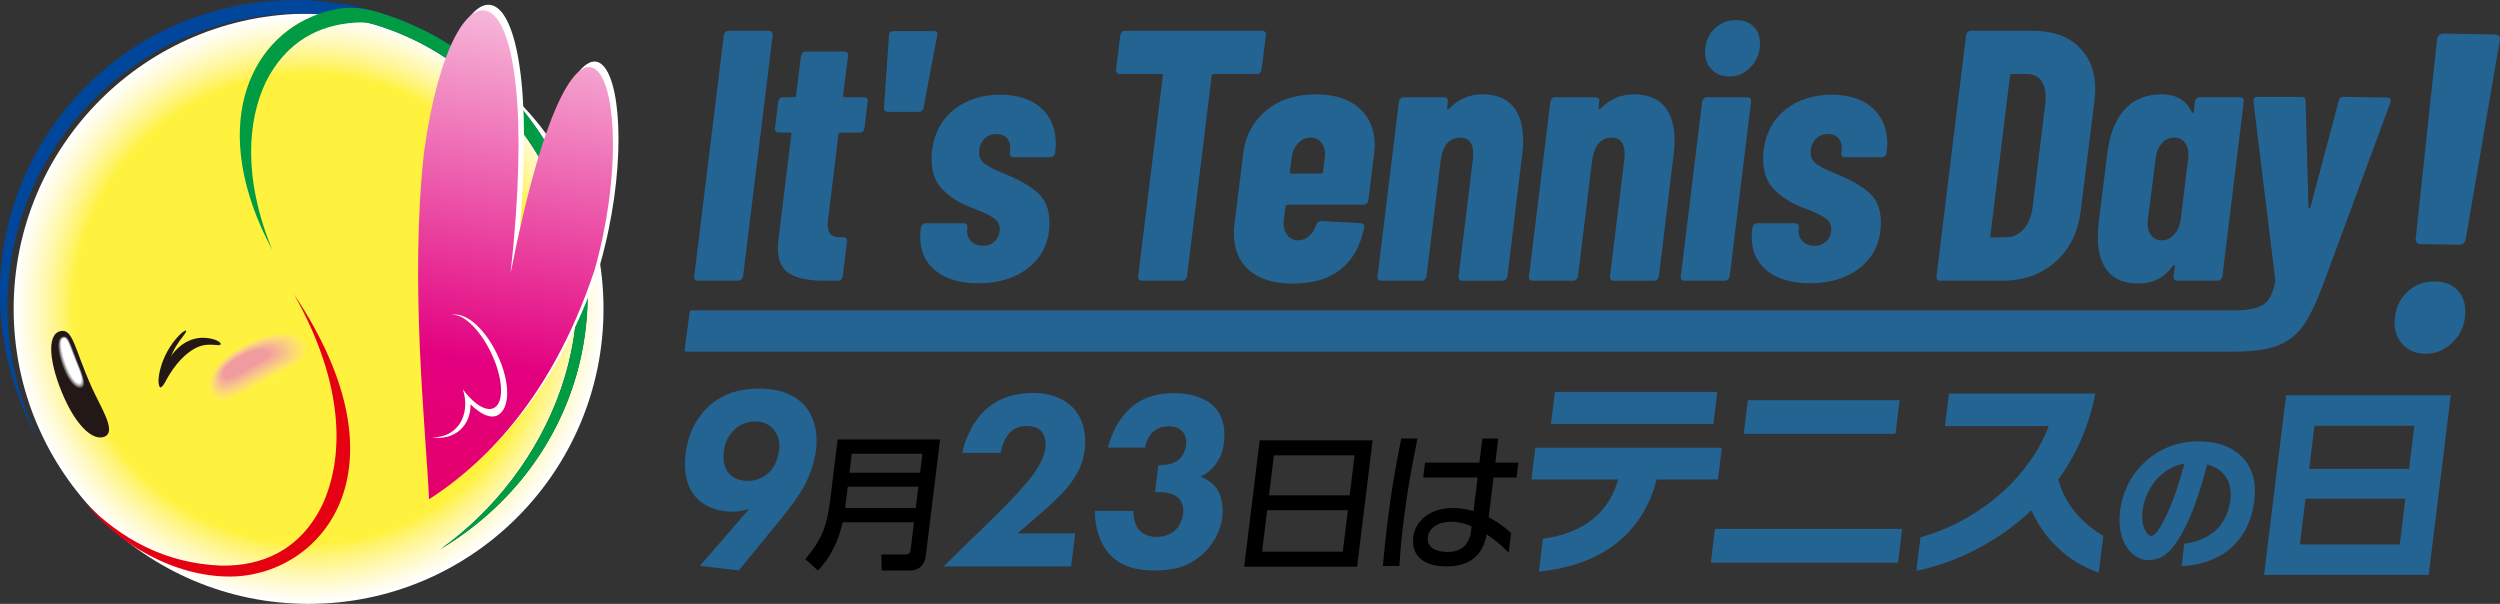 <?xml version="1.0" encoding="UTF-8"?>
<svg xmlns="http://www.w3.org/2000/svg" width="207" height="50" viewBox="0 0 207 50" fill="none">
  <rect x="0" y="0" width="207" height="50" fill="#333333" stroke="none"/>
  <g clip-path="url(#clip0_600_4095)">
    <path d="M198.961 28.535C198.49 28.048 198.26 27.436 198.271 26.7C198.289 25.688 198.619 24.866 199.261 24.23C199.904 23.595 200.695 23.286 201.63 23.305C202.413 23.318 203.029 23.558 203.477 24.019C203.925 24.481 204.141 25.095 204.128 25.854C204.112 26.816 203.775 27.631 203.119 28.303C202.463 28.976 201.691 29.302 200.805 29.289C200.047 29.276 199.43 29.026 198.959 28.535H198.961ZM200.094 20.07C200.02 19.98 199.997 19.872 200.023 19.746L201.791 3.224C201.817 3.098 201.878 2.992 201.967 2.905C202.057 2.818 202.165 2.776 202.291 2.779L206.615 2.855C206.741 2.855 206.842 2.903 206.915 2.992C206.989 3.082 207.013 3.19 206.987 3.316L204.157 19.82C204.128 19.946 204.07 20.052 203.98 20.139C203.891 20.226 203.783 20.268 203.656 20.265L200.394 20.207C200.268 20.207 200.168 20.16 200.094 20.07Z" fill="#246493"></path>
    <path d="M57.951 46.855L62.022 42.149C61.548 42.299 61.102 42.365 60.665 42.365C59.237 42.365 58.13 41.825 57.495 41.026C56.876 40.248 56.581 39.104 56.771 37.551C57.034 35.416 58.07 34.248 58.523 33.795C59.993 32.326 61.819 32.176 62.87 32.176C64.954 32.176 66.053 32.933 66.662 33.623C67.233 34.293 67.784 35.479 67.563 37.272C67.452 38.179 67.123 39.236 66.606 40.209C66.171 41.008 65.452 42.002 64.73 42.885L61.181 47.224L57.951 46.858V46.855ZM60.847 35.545C60.557 35.804 60.051 36.365 59.93 37.359C59.819 38.266 60.046 38.849 60.378 39.215C60.744 39.626 61.316 39.819 61.911 39.819C62.586 39.819 63.173 39.56 63.595 39.194C63.953 38.87 64.38 38.287 64.504 37.293C64.588 36.602 64.459 36.041 64.043 35.545C63.766 35.221 63.289 34.897 62.514 34.897C61.901 34.897 61.295 35.134 60.847 35.545Z" fill="#246493"></path>
    <path d="M76.655 46.03C76.565 46.755 76.107 47.237 75.359 47.237H73.003L72.971 45.908H74.966C75.243 45.908 75.369 45.777 75.401 45.51L75.677 43.251H69.77C69.462 44.677 68.798 46.151 67.723 47.24L66.68 46.296C68.092 44.64 68.495 43.42 68.743 41.39L69.357 36.386H77.838L76.655 46.03ZM69.978 42.065H75.825L76.041 40.301H70.194L69.978 42.065ZM70.337 39.141H76.183L76.376 37.57H70.529L70.337 39.141Z" fill="black"></path>
    <path d="M88.688 46.9H78.128L82.834 42.307C83.658 41.485 84.925 40.117 85.442 39.442C85.813 38.935 86.443 38.031 86.562 37.061C86.628 36.534 86.485 35.986 86.193 35.672C85.956 35.419 85.518 35.271 84.978 35.271C84.377 35.271 83.959 35.482 83.653 35.777C83.229 36.199 82.928 36.956 82.862 37.504H79.674C79.927 36.281 80.576 34.891 81.535 33.987C82.285 33.27 83.555 32.535 85.524 32.535C87.492 32.535 88.506 33.378 88.944 33.861C89.597 34.62 89.992 35.777 89.813 37.232C89.66 38.474 89.175 39.381 88.398 40.33C87.695 41.174 86.88 41.888 85.885 42.753L84.262 44.163H89.025L88.688 46.902V46.9Z" fill="#246493"></path>
    <path d="M91.744 37.061C92.013 35.88 92.684 34.638 93.501 33.879C94.647 32.803 96.025 32.553 97.163 32.553C98.86 32.553 100.019 33.08 100.636 33.795C101.147 34.364 101.508 35.289 101.339 36.66C101.255 37.356 101.055 37.968 100.546 38.577C100.204 38.999 99.819 39.273 99.403 39.463C99.956 39.674 100.528 40.074 100.836 40.599C101.181 41.168 101.3 42.052 101.208 42.811C101.076 43.884 100.512 45.107 99.427 46.014C98.112 47.108 96.75 47.234 95.633 47.234C94.286 47.234 92.842 47.024 91.773 45.782C91.088 44.959 90.64 43.718 90.666 42.307H93.854C93.828 42.856 93.996 43.507 94.323 43.886C94.613 44.224 95.124 44.456 95.785 44.456C96.323 44.456 96.863 44.287 97.232 43.971C97.603 43.654 97.896 43.106 97.967 42.539C98.041 41.949 97.83 41.464 97.532 41.192C97.084 40.791 96.365 40.749 95.888 40.749H95.641L95.915 38.516H96.102C96.289 38.516 97.037 38.495 97.537 38.116C97.859 37.862 98.141 37.42 98.209 36.853C98.27 36.368 98.133 35.967 97.893 35.717C97.674 35.484 97.282 35.295 96.766 35.295C96.249 35.295 95.77 35.484 95.467 35.759C95.137 36.075 94.884 36.623 94.808 37.064H91.744V37.061Z" fill="#246493"></path>
    <path d="M113.654 36.457L112.368 46.923H103.018L104.303 36.457H113.654ZM104.501 45.679H111.183L111.604 42.247H104.922L104.501 45.679ZM111.754 41.013L112.16 37.702H105.478L105.073 41.013H111.754Z" fill="black"></path>
    <path d="M116.226 43.056C116.076 44.277 115.947 45.521 115.868 46.863H114.503C114.614 45.568 114.753 44.324 114.906 43.08C115.196 40.723 115.557 38.572 116.026 36.312H117.367C116.908 38.572 116.511 40.723 116.226 43.056ZM123.087 44.24C122.818 45.943 121.709 46.9 119.764 46.9C118.026 46.9 116.816 46.127 117.022 44.445C117.185 43.103 118.45 42.065 120.273 42.065C120.89 42.065 121.482 42.162 122.007 42.318L122.347 39.539H117.841L117.991 38.305H122.497L122.742 36.312H124.059L123.814 38.305H125.722L125.571 39.539H123.664L123.261 42.827C124.283 43.359 124.955 43.987 125.118 44.132L124.918 45.764C124.673 45.497 123.993 44.833 123.087 44.24ZM121.851 43.575C121.311 43.346 120.737 43.201 120.17 43.201C119.082 43.201 118.321 43.71 118.228 44.459C118.12 45.328 118.874 45.703 119.888 45.703C120.976 45.703 121.664 45.11 121.806 43.95L121.851 43.575Z" fill="black"></path>
    <path d="M137.175 39.7C135.839 44.828 131.824 46.884 127.418 47.332L127.753 44.603C131.173 44.155 133.257 42.376 133.981 39.7H126.802L127.123 37.074H142.571L142.249 39.7H137.175ZM128.419 35.105L128.746 32.445H142.191L141.864 35.105H128.419Z" fill="#246493"></path>
    <path d="M141.656 46.589L141.999 43.791H157.496L157.154 46.589H141.656ZM144.381 35.917L144.72 33.136H157.285L156.946 35.917H144.381Z" fill="#246493"></path>
    <path d="M168.196 42.255C165.324 44.983 161.773 46.641 158.677 47.264L159.017 44.482C163.122 43.378 167.745 40.164 169.64 35.279H161.045L161.375 32.585H173.492C172.962 35.347 171.858 37.731 170.425 39.716C171.055 42.03 172.686 43.515 174.153 44.361L173.779 47.416C171.144 46.517 169.229 44.551 168.199 42.255H168.196Z" fill="#246493"></path>
    <path d="M180.637 46.863L180.863 45.015C182.628 44.809 184.378 43.831 184.681 41.366C184.839 40.072 184.288 38.851 182.755 38.453C182.038 41.245 181.214 43.433 180.197 44.93C179.443 46.053 178.666 46.38 177.904 46.38C176.54 46.38 175.227 44.87 175.541 42.307C175.928 39.141 178.518 36.542 182.022 36.542C185.261 36.542 187.026 38.501 186.665 41.437C186.198 45.244 183.411 46.778 180.634 46.863H180.637ZM177.401 42.307C177.243 43.589 177.775 44.374 178.115 44.374C178.405 44.374 178.724 43.952 179.214 43.008C179.815 41.849 180.452 40.011 180.868 38.379C178.892 38.73 177.622 40.507 177.404 42.307H177.401Z" fill="#246493"></path>
    <path d="M202.922 32.73L201.096 47.604H187.464L189.29 32.73H202.922ZM190.431 45.081H198.701L199.165 41.29H190.894L190.431 45.081ZM199.47 38.822L199.908 35.252H191.637L191.2 38.822H199.47Z" fill="#246493"></path>
    <path d="M57.774 23.242H61.112C61.21 23.242 61.299 23.207 61.378 23.139C61.457 23.07 61.505 22.986 61.526 22.888L63.979 2.905C63.979 2.668 63.871 2.552 63.655 2.552H60.317C60.217 2.552 60.135 2.586 60.066 2.655C59.998 2.723 59.953 2.808 59.935 2.905L57.482 22.888C57.461 22.988 57.482 23.07 57.54 23.139C57.597 23.207 57.677 23.242 57.777 23.242H57.774Z" fill="#246493"></path>
    <path d="M64.462 10.975H65.407C65.487 10.975 65.526 11.025 65.526 11.123L64.462 19.754C64.422 20.107 64.404 20.355 64.404 20.492C64.404 21.557 64.728 22.279 65.379 22.664C66.029 23.049 66.983 23.242 68.245 23.242H69.396C69.494 23.242 69.578 23.207 69.647 23.139C69.715 23.07 69.76 22.986 69.778 22.888L70.134 19.991C70.153 19.893 70.134 19.809 70.076 19.741C70.018 19.672 69.939 19.638 69.839 19.638H69.631C69.275 19.659 69.007 19.588 68.819 19.432C68.632 19.274 68.537 18.989 68.537 18.575C68.537 18.399 68.548 18.259 68.567 18.162L69.423 11.125C69.423 11.086 69.439 11.051 69.468 11.022C69.496 10.993 69.531 10.978 69.57 10.978H71.196C71.293 10.978 71.378 10.943 71.446 10.875C71.515 10.806 71.559 10.722 71.578 10.624L71.844 8.407C71.862 8.31 71.844 8.225 71.786 8.157C71.728 8.088 71.649 8.054 71.549 8.054H69.955C69.855 8.054 69.807 8.004 69.807 7.906L70.221 4.624C70.24 4.527 70.221 4.442 70.163 4.374C70.105 4.305 70.026 4.271 69.926 4.271H66.706C66.606 4.271 66.525 4.305 66.456 4.374C66.388 4.442 66.343 4.527 66.324 4.624L65.911 7.906C65.911 8.004 65.861 8.054 65.763 8.054H64.817C64.717 8.054 64.635 8.088 64.567 8.157C64.499 8.225 64.454 8.31 64.435 8.407L64.169 10.624C64.148 10.725 64.169 10.806 64.227 10.875C64.285 10.943 64.364 10.978 64.464 10.978L64.462 10.975Z" fill="#246493"></path>
    <path d="M73.522 9.261H76.062C76.278 9.261 76.418 9.143 76.476 8.905L77.598 2.934C77.656 2.697 77.569 2.578 77.332 2.578H73.965C73.728 2.578 73.609 2.697 73.609 2.934L73.196 8.905C73.174 9.006 73.201 9.087 73.269 9.156C73.338 9.224 73.422 9.259 73.52 9.259L73.522 9.261Z" fill="#246493"></path>
    <path d="M77.137 13.134C77.137 14.239 77.442 15.095 78.054 15.704C78.665 16.316 79.421 16.799 80.328 17.154C80.465 17.212 80.741 17.323 81.155 17.479C81.569 17.637 81.943 17.829 82.277 18.056C82.612 18.283 82.781 18.583 82.781 18.958C82.781 19.353 82.651 19.683 82.396 19.949C82.14 20.215 81.806 20.347 81.392 20.347C80.978 20.347 80.644 20.215 80.388 19.949C80.133 19.683 80.032 19.343 80.093 18.929V18.839C80.112 18.741 80.093 18.657 80.035 18.588C79.977 18.52 79.898 18.486 79.798 18.486H76.636C76.536 18.486 76.454 18.52 76.386 18.588C76.317 18.657 76.273 18.741 76.254 18.839L76.225 19.047C76.204 19.184 76.196 19.382 76.196 19.638C76.196 20.821 76.626 21.752 77.482 22.432C78.338 23.112 79.516 23.453 81.013 23.453C82.746 23.453 84.158 22.999 85.252 22.092C86.345 21.185 86.891 19.965 86.891 18.428C86.891 17.323 86.551 16.487 85.871 15.915C85.191 15.343 84.301 14.842 83.197 14.407C82.467 14.112 81.932 13.846 81.587 13.608C81.242 13.371 81.07 13.037 81.07 12.604C81.07 12.209 81.197 11.861 81.455 11.555C81.711 11.249 82.067 11.096 82.52 11.096C82.894 11.096 83.184 11.22 83.392 11.465C83.6 11.713 83.681 12.032 83.642 12.425L83.613 12.662C83.592 12.762 83.613 12.844 83.671 12.913C83.729 12.981 83.808 13.015 83.908 13.015H86.98C87.078 13.015 87.162 12.981 87.231 12.913C87.299 12.844 87.344 12.76 87.362 12.662C87.402 12.348 87.42 12.101 87.42 11.924C87.42 10.664 87.012 9.667 86.195 8.937C85.378 8.209 84.24 7.843 82.783 7.843C81.326 7.843 79.996 8.257 78.973 9.085C77.948 9.912 77.348 11.046 77.171 12.483C77.15 12.641 77.142 12.857 77.142 13.134H77.137Z" fill="#246493"></path>
    <path d="M92.735 6.127H96.163C96.281 6.127 96.321 6.177 96.281 6.274L94.242 22.886C94.221 22.986 94.242 23.068 94.3 23.136C94.358 23.205 94.437 23.239 94.537 23.239H97.904C98.002 23.239 98.086 23.205 98.154 23.136C98.223 23.068 98.268 22.983 98.286 22.886L100.326 6.274C100.326 6.235 100.339 6.201 100.37 6.172C100.399 6.143 100.434 6.127 100.473 6.127H104.077C104.175 6.127 104.259 6.092 104.328 6.024C104.396 5.955 104.441 5.871 104.459 5.773L104.815 2.905C104.834 2.808 104.815 2.723 104.757 2.655C104.699 2.586 104.62 2.552 104.52 2.552H93.146C93.046 2.552 92.964 2.586 92.896 2.655C92.827 2.723 92.782 2.808 92.764 2.905L92.408 5.773C92.408 6.011 92.516 6.129 92.732 6.129L92.735 6.127Z" fill="#246493"></path>
    <path d="M102.931 12.778L102.222 18.512C102.183 18.868 102.164 19.132 102.164 19.311C102.164 20.632 102.588 21.657 103.434 22.385C104.28 23.115 105.481 23.479 107.038 23.479C108.693 23.479 110.013 23.089 110.998 22.311C111.984 21.533 112.632 20.384 112.948 18.868C112.966 18.749 112.953 18.657 112.903 18.586C112.853 18.517 112.779 18.483 112.682 18.483L109.402 18.306C109.204 18.306 109.067 18.407 108.988 18.602C108.869 18.976 108.677 19.287 108.411 19.532C108.145 19.78 107.834 19.901 107.481 19.901C107.086 19.901 106.777 19.738 106.551 19.414C106.324 19.089 106.24 18.681 106.301 18.188L106.448 17.094C106.448 17.054 106.464 17.02 106.493 16.991C106.522 16.962 106.556 16.946 106.596 16.946H112.916C113.014 16.946 113.098 16.912 113.167 16.843C113.235 16.775 113.28 16.69 113.298 16.593L113.77 12.781C113.81 12.425 113.828 12.18 113.828 12.043C113.828 10.743 113.399 9.712 112.542 8.953C111.686 8.194 110.49 7.814 108.954 7.814C107.281 7.814 105.9 8.267 104.817 9.174C103.734 10.081 103.105 11.283 102.925 12.781L102.931 12.778ZM106.949 13.073C107.007 12.58 107.186 12.177 107.481 11.861C107.776 11.547 108.121 11.389 108.514 11.389C108.906 11.389 109.217 11.547 109.444 11.861C109.67 12.177 109.755 12.58 109.694 13.073L109.547 14.225C109.547 14.265 109.531 14.299 109.502 14.328C109.473 14.357 109.439 14.373 109.399 14.373H106.917C106.838 14.373 106.799 14.323 106.799 14.225L106.946 13.073H106.949Z" fill="#246493"></path>
    <path d="M114.363 23.242H117.73C117.827 23.242 117.912 23.207 117.98 23.139C118.049 23.07 118.094 22.986 118.112 22.888L119.292 13.253C119.371 12.662 119.548 12.203 119.825 11.879C120.101 11.555 120.454 11.391 120.889 11.391C121.619 11.391 121.982 11.845 121.982 12.752C121.982 12.95 121.972 13.097 121.953 13.195L120.77 22.891C120.749 22.991 120.77 23.073 120.828 23.141C120.886 23.21 120.965 23.244 121.065 23.244H124.433C124.53 23.244 124.614 23.21 124.683 23.141C124.751 23.073 124.796 22.988 124.815 22.891L126.027 12.87C126.085 12.457 126.116 12.053 126.116 11.658C126.116 10.416 125.834 9.467 125.273 8.805C124.712 8.146 123.869 7.814 122.746 7.814C121.682 7.814 120.786 8.188 120.059 8.937C120.001 8.995 119.946 9.032 119.896 9.04C119.846 9.05 119.822 9.035 119.822 8.995V8.966L119.88 8.405C119.898 8.307 119.88 8.223 119.822 8.154C119.764 8.085 119.685 8.051 119.585 8.051H116.218C116.12 8.051 116.036 8.085 115.967 8.154C115.899 8.223 115.854 8.307 115.833 8.405L114.06 22.888C114.039 22.988 114.06 23.07 114.118 23.139C114.176 23.207 114.255 23.242 114.355 23.242H114.363Z" fill="#246493"></path>
    <path d="M126.902 23.242H130.269C130.366 23.242 130.451 23.207 130.519 23.139C130.588 23.07 130.633 22.986 130.651 22.888L131.831 13.253C131.91 12.662 132.087 12.203 132.364 11.879C132.64 11.555 132.993 11.391 133.428 11.391C134.158 11.391 134.521 11.845 134.521 12.752C134.521 12.95 134.511 13.097 134.492 13.195L133.309 22.891C133.288 22.991 133.309 23.073 133.367 23.141C133.425 23.21 133.504 23.244 133.605 23.244H136.972C137.069 23.244 137.154 23.21 137.222 23.141C137.291 23.073 137.335 22.988 137.354 22.891L138.566 12.87C138.624 12.457 138.655 12.053 138.655 11.658C138.655 10.416 138.373 9.467 137.812 8.805C137.251 8.146 136.408 7.814 135.285 7.814C134.221 7.814 133.325 8.188 132.598 8.937C132.54 8.995 132.485 9.032 132.435 9.04C132.385 9.05 132.361 9.035 132.361 8.995V8.966L132.419 8.405C132.437 8.307 132.419 8.223 132.361 8.154C132.303 8.085 132.224 8.051 132.124 8.051H128.757C128.659 8.051 128.575 8.085 128.506 8.154C128.438 8.223 128.393 8.307 128.372 8.405L126.599 22.888C126.578 22.988 126.599 23.07 126.657 23.139C126.715 23.207 126.794 23.242 126.894 23.242H126.902Z" fill="#246493"></path>
    <path d="M139.467 23.242H142.834C142.932 23.242 143.016 23.207 143.084 23.139C143.153 23.07 143.198 22.986 143.216 22.888L144.989 8.405C145.008 8.307 144.989 8.223 144.931 8.154C144.873 8.086 144.794 8.051 144.694 8.051H141.327C141.227 8.051 141.145 8.086 141.077 8.154C141.008 8.223 140.963 8.307 140.942 8.405L139.169 22.888C139.148 22.988 139.169 23.07 139.227 23.139C139.285 23.207 139.364 23.242 139.464 23.242H139.467Z" fill="#246493"></path>
    <path d="M143.187 6.335C143.878 6.335 144.473 6.069 144.974 5.536C145.474 5.004 145.727 4.363 145.727 3.614C145.727 3.024 145.551 2.549 145.195 2.196C144.839 1.843 144.357 1.664 143.749 1.664C143.019 1.664 142.41 1.914 141.917 2.417C141.425 2.921 141.18 3.567 141.18 4.353C141.18 4.925 141.367 5.397 141.741 5.771C142.115 6.145 142.597 6.332 143.187 6.332V6.335Z" fill="#246493"></path>
    <path d="M149.175 17.154C149.312 17.212 149.589 17.323 150.003 17.479C150.416 17.637 150.79 17.829 151.125 18.056C151.46 18.283 151.628 18.583 151.628 18.958C151.628 19.353 151.499 19.683 151.243 19.949C150.988 20.215 150.653 20.347 150.24 20.347C149.826 20.347 149.491 20.215 149.236 19.949C148.98 19.683 148.88 19.343 148.941 18.929V18.839C148.959 18.741 148.941 18.657 148.883 18.588C148.825 18.52 148.746 18.486 148.646 18.486H145.484C145.384 18.486 145.302 18.52 145.234 18.588C145.165 18.657 145.12 18.741 145.102 18.839L145.073 19.047C145.052 19.184 145.044 19.382 145.044 19.638C145.044 20.821 145.473 21.752 146.33 22.432C147.186 23.112 148.364 23.453 149.86 23.453C151.594 23.453 153.006 22.999 154.1 22.092C155.193 21.185 155.738 19.965 155.738 18.428C155.738 17.323 155.398 16.487 154.719 15.915C154.039 15.343 153.148 14.842 152.044 14.407C151.315 14.112 150.78 13.846 150.435 13.608C150.089 13.371 149.918 13.037 149.918 12.604C149.918 12.209 150.045 11.861 150.303 11.555C150.558 11.249 150.914 11.096 151.367 11.096C151.741 11.096 152.031 11.22 152.239 11.465C152.445 11.713 152.529 12.032 152.49 12.425L152.461 12.662C152.44 12.762 152.461 12.844 152.519 12.913C152.577 12.981 152.656 13.015 152.756 13.015H155.828C155.925 13.015 156.01 12.981 156.078 12.913C156.147 12.844 156.191 12.76 156.21 12.662C156.249 12.348 156.268 12.101 156.268 11.924C156.268 10.664 155.86 9.667 155.043 8.937C154.226 8.209 153.088 7.843 151.631 7.843C150.174 7.843 148.843 8.257 147.821 9.085C146.796 9.912 146.195 11.046 146.019 12.483C145.998 12.641 145.99 12.857 145.99 13.134C145.99 14.239 146.295 15.095 146.907 15.704C147.518 16.316 148.277 16.799 149.18 17.154H149.175Z" fill="#246493"></path>
    <path d="M160.637 23.242H165.806C167.558 23.242 169.021 22.72 170.193 21.676C171.366 20.632 172.059 19.242 172.277 17.508L173.429 8.286C173.468 7.893 173.487 7.595 173.487 7.4C173.487 5.921 173.028 4.745 172.114 3.867C171.197 2.99 169.943 2.552 168.346 2.552H163.177C163.077 2.552 162.995 2.586 162.927 2.655C162.858 2.723 162.813 2.808 162.795 2.905L160.342 22.888C160.321 22.988 160.342 23.07 160.4 23.139C160.458 23.207 160.537 23.242 160.637 23.242ZM164.803 19.519L166.428 6.277C166.428 6.179 166.478 6.129 166.576 6.129H167.846C168.338 6.129 168.718 6.301 168.984 6.646C169.25 6.991 169.382 7.458 169.382 8.051C169.382 8.267 169.371 8.436 169.353 8.555L168.288 17.244C168.188 17.953 167.948 18.525 167.564 18.958C167.179 19.393 166.731 19.619 166.22 19.638L164.921 19.667C164.803 19.667 164.763 19.617 164.803 19.519Z" fill="#246493"></path>
    <path d="M177.075 23.479C178.258 23.479 179.201 22.996 179.91 22.029C179.949 21.971 179.989 21.939 180.028 21.939C180.068 21.939 180.086 21.979 180.086 22.058L179.968 22.886C179.947 22.986 179.968 23.068 180.026 23.136C180.084 23.205 180.163 23.239 180.263 23.239H183.63C183.728 23.239 183.812 23.205 183.88 23.136C183.949 23.068 183.994 22.983 184.012 22.886L185.785 8.402C185.804 8.304 185.785 8.22 185.727 8.151C185.669 8.083 185.59 8.049 185.49 8.049H182.123C182.023 8.049 181.941 8.083 181.873 8.151C181.804 8.22 181.759 8.304 181.741 8.402L181.651 9.23C181.63 9.309 181.607 9.348 181.578 9.348C181.549 9.348 181.514 9.319 181.475 9.259C181.003 8.294 180.176 7.811 178.993 7.811C177.694 7.811 176.664 8.236 175.905 9.082C175.146 9.928 174.669 11.162 174.472 12.778L173.763 18.512C173.724 18.789 173.705 19.174 173.705 19.664C173.705 20.866 173.979 21.802 174.532 22.472C175.083 23.141 175.931 23.476 177.072 23.476L177.075 23.479ZM177.842 18.188L178.492 13.102C178.55 12.591 178.724 12.177 179.009 11.861C179.293 11.547 179.633 11.389 180.028 11.389C180.424 11.389 180.727 11.547 180.945 11.861C181.161 12.177 181.24 12.591 181.182 13.102L180.563 18.188C180.484 18.702 180.302 19.113 180.018 19.43C179.733 19.746 179.393 19.901 178.998 19.901C178.603 19.901 178.3 19.743 178.081 19.43C177.865 19.113 177.786 18.702 177.844 18.188H177.842Z" fill="#246493"></path>
    <path d="M197.918 8.18C197.868 8.112 197.786 8.078 197.668 8.078L194.063 8.02C193.847 8.02 193.708 8.128 193.65 8.344L191.315 17.123C191.294 17.202 191.26 17.241 191.213 17.241C191.165 17.241 191.139 17.202 191.139 17.123L190.902 8.344C190.902 8.128 190.783 8.02 190.546 8.02H186.942C186.705 8.02 186.586 8.128 186.586 8.344V8.402L188.388 23.152V23.329C188.212 24.275 187.89 24.9 187.429 25.206C186.965 25.511 186.244 25.675 185.258 25.693C185.25 25.693 185.245 25.696 185.237 25.699C185.229 25.699 185.224 25.693 185.216 25.693H57.242C57.176 25.693 57.121 25.741 57.113 25.807L56.689 28.97C56.678 29.049 56.739 29.118 56.818 29.118H184.752C184.752 29.118 184.758 29.12 184.76 29.12H184.908C185 29.12 185.087 29.12 185.176 29.118H185.221C185.221 29.118 185.221 29.118 185.224 29.118C186.628 29.097 187.74 28.931 188.557 28.62C189.434 28.285 190.132 27.758 190.654 27.038C191.176 26.318 191.713 25.24 192.264 23.8L197.936 8.46C197.976 8.341 197.971 8.249 197.921 8.178L197.918 8.18Z" fill="#246493"></path>
    <path d="M49.97 25.567C49.97 39.062 39.036 50 25.551 50C12.067 50 1.13 39.059 1.13 25.567C1.13 12.074 12.064 1.131 25.551 1.131C39.038 1.131 49.97 12.072 49.97 25.567Z" fill="white"></path>
    <path d="M49.852 25.564C49.852 38.993 38.973 49.879 25.552 49.879C12.13 49.879 1.249 38.993 1.249 25.564C1.249 12.135 12.13 1.25 25.549 1.25C38.968 1.25 49.849 12.137 49.849 25.564H49.852Z" fill="#FFFFFC"></path>
    <path d="M49.733 25.567C49.733 38.93 38.907 49.763 25.552 49.763C12.196 49.763 1.37 38.928 1.37 25.567C1.37 12.206 12.196 1.371 25.552 1.371C38.907 1.371 49.733 12.203 49.733 25.567Z" fill="#FFFFF9"></path>
    <path d="M49.612 25.567C49.612 38.864 38.838 49.644 25.549 49.644C12.259 49.644 1.488 38.862 1.488 25.567C1.488 12.272 12.262 1.49 25.551 1.49C38.841 1.49 49.614 12.269 49.614 25.567H49.612Z" fill="#FFFDF5"></path>
    <path d="M49.494 25.567C49.494 38.798 38.773 49.526 25.549 49.526C12.325 49.526 1.607 38.796 1.607 25.567C1.607 12.338 12.328 1.608 25.552 1.608C38.776 1.608 49.496 12.335 49.496 25.567H49.494Z" fill="#FFFDF2"></path>
    <path d="M49.375 25.567C49.375 38.732 38.707 49.404 25.549 49.404C12.391 49.404 1.726 38.73 1.726 25.567C1.726 12.404 12.394 1.727 25.551 1.727C38.709 1.727 49.377 12.399 49.377 25.564L49.375 25.567Z" fill="#FFFDEE"></path>
    <path d="M49.257 25.567C49.257 38.666 38.644 49.286 25.552 49.286C12.46 49.286 1.845 38.666 1.845 25.567C1.845 12.467 12.46 1.845 25.552 1.845C38.644 1.845 49.257 12.464 49.257 25.564V25.567Z" fill="#FFFDEA"></path>
    <path d="M49.135 25.567C49.135 38.601 38.575 49.167 25.549 49.167C12.523 49.167 1.966 38.598 1.966 25.567C1.966 12.536 12.526 1.967 25.552 1.967C38.578 1.967 49.138 12.533 49.138 25.567H49.135Z" fill="#FFFCE7"></path>
    <path d="M49.016 25.567C49.016 38.535 38.509 49.048 25.549 49.048C12.589 49.048 2.084 38.535 2.084 25.567C2.084 12.599 12.591 2.085 25.552 2.085C38.512 2.085 49.019 12.599 49.019 25.567H49.016Z" fill="#FFFCE3"></path>
    <path d="M48.897 25.567C48.897 38.469 38.443 48.93 25.549 48.93C12.654 48.93 2.202 38.469 2.202 25.567C2.202 12.665 12.657 2.204 25.551 2.204C38.446 2.204 48.9 12.665 48.9 25.567H48.897Z" fill="#FFFCDF"></path>
    <path d="M48.779 25.567C48.779 38.403 38.38 48.808 25.552 48.808C12.723 48.808 2.321 38.403 2.321 25.567C2.321 12.731 12.723 2.323 25.552 2.323C38.38 2.323 48.779 12.728 48.779 25.564V25.567Z" fill="#FFFBDB"></path>
    <path d="M48.66 25.567C48.66 38.337 38.314 48.69 25.551 48.69C12.789 48.69 2.439 38.337 2.439 25.567C2.439 12.797 12.789 2.441 25.551 2.441C38.314 2.441 48.66 12.794 48.66 25.564V25.567Z" fill="#FFFBD8"></path>
    <path d="M48.539 25.564C48.539 38.269 38.245 48.569 25.549 48.569C12.852 48.569 2.561 38.271 2.561 25.564C2.561 12.857 12.852 2.562 25.549 2.562C38.245 2.562 48.539 12.863 48.539 25.567V25.564Z" fill="#FFFBD4"></path>
    <path d="M48.421 25.567C48.421 38.205 38.18 48.45 25.549 48.45C12.918 48.45 2.68 38.205 2.68 25.567C2.68 12.928 12.918 2.681 25.552 2.681C38.185 2.681 48.424 12.928 48.424 25.567H48.421Z" fill="#FFFBD0"></path>
    <path d="M48.302 25.567C48.302 38.139 38.116 48.334 25.549 48.334C12.981 48.334 2.798 38.139 2.798 25.567C2.798 12.994 12.986 2.8 25.551 2.8C38.116 2.8 48.305 12.992 48.305 25.567H48.302Z" fill="#FFFACC"></path>
    <path d="M27.16 48.153C39.628 47.266 49.016 36.433 48.129 23.957C47.242 11.482 36.415 2.088 23.947 2.976C11.479 3.864 2.091 14.697 2.978 27.172C3.866 39.647 14.692 49.041 27.16 48.153Z" fill="#FFFAC8"></path>
    <path d="M26.595 48.068C39.016 47.493 48.619 36.951 48.044 24.523C47.469 12.095 36.934 2.487 24.513 3.062C12.092 3.637 2.489 14.178 3.064 26.606C3.639 39.034 14.174 48.643 26.595 48.068Z" fill="#FFFAC4"></path>
    <path d="M25.551 47.975C37.92 47.975 47.947 37.943 47.947 25.567C47.947 13.191 37.92 3.158 25.551 3.158C13.183 3.158 3.156 13.191 3.156 25.567C3.156 37.943 13.183 47.975 25.551 47.975Z" fill="#FFF9BF"></path>
    <path d="M47.826 25.567C47.826 37.876 37.854 47.854 25.549 47.854C13.245 47.854 3.275 37.876 3.275 25.567C3.275 13.258 13.248 3.277 25.552 3.277C37.856 3.277 47.829 13.255 47.829 25.567H47.826Z" fill="#FFF9BB"></path>
    <path d="M47.707 25.567C47.707 37.81 37.787 47.735 25.552 47.735C13.316 47.735 3.394 37.81 3.394 25.567C3.394 13.324 13.313 3.396 25.552 3.396C37.79 3.396 47.707 13.321 47.707 25.567Z" fill="#FFF9B7"></path>
    <path d="M47.588 25.567C47.588 37.744 37.721 47.617 25.552 47.617C13.382 47.617 3.515 37.744 3.515 25.567C3.515 13.39 13.379 3.514 25.549 3.514C37.719 3.514 47.586 13.387 47.586 25.564L47.588 25.567Z" fill="#FFF8B2"></path>
    <path d="M47.469 25.567C47.469 37.678 37.655 47.498 25.551 47.498C13.447 47.498 3.633 37.678 3.633 25.567C3.633 13.456 13.444 3.635 25.551 3.635C37.658 3.635 47.469 13.456 47.469 25.567Z" fill="#FFF8AE"></path>
    <path d="M40.967 40.991C49.48 32.472 49.48 18.661 40.967 10.143C32.454 1.625 18.651 1.625 10.137 10.143C1.624 18.661 1.624 32.472 10.137 40.991C18.651 49.509 32.454 49.509 40.967 40.991Z" fill="#FFF8A9"></path>
    <path d="M47.23 25.567C47.23 37.546 37.523 47.261 25.549 47.261C13.574 47.261 3.87 37.546 3.87 25.567C3.87 13.588 13.576 3.873 25.551 3.873C37.526 3.873 47.233 13.585 47.233 25.567H47.23Z" fill="#FFF7A5"></path>
    <path d="M47.112 25.567C47.112 37.48 37.458 47.14 25.552 47.14C13.646 47.14 3.989 37.48 3.989 25.567C3.989 13.653 13.643 3.991 25.552 3.991C37.461 3.991 47.112 13.651 47.112 25.564V25.567Z" fill="#FFF7A0"></path>
    <path d="M46.993 25.567C46.993 37.414 37.392 47.021 25.552 47.021C13.711 47.021 4.11 37.414 4.11 25.567C4.11 13.719 13.709 4.11 25.552 4.11C37.395 4.11 46.993 13.714 46.993 25.564V25.567Z" fill="#FFF79B"></path>
    <path d="M46.874 25.567C46.874 37.351 37.329 46.902 25.551 46.902C13.774 46.902 4.229 37.348 4.229 25.567C4.229 13.785 13.774 4.231 25.551 4.231C37.329 4.231 46.874 13.783 46.874 25.567Z" fill="#FFF696"></path>
    <path d="M46.754 25.567C46.754 37.285 37.261 46.784 25.549 46.784C13.838 46.784 4.348 37.282 4.348 25.567C4.348 13.851 13.841 4.35 25.552 4.35C37.263 4.35 46.756 13.848 46.756 25.567H46.754Z" fill="#FFF692"></path>
    <path d="M27.086 46.607C38.699 45.758 47.425 35.65 46.576 24.03C45.727 12.41 35.625 3.679 24.012 4.528C12.399 5.377 3.673 15.486 4.522 27.105C5.371 38.725 15.473 47.456 27.086 46.607Z" fill="#FFF68D"></path>
    <path d="M46.516 25.567C46.516 37.153 37.128 46.544 25.551 46.544C13.974 46.544 4.584 37.151 4.584 25.567C4.584 13.983 13.972 4.587 25.551 4.587C37.131 4.587 46.516 13.98 46.516 25.564V25.567Z" fill="#FFF587"></path>
    <path d="M46.398 25.567C46.398 37.087 37.066 46.425 25.552 46.425C14.038 46.425 4.706 37.085 4.706 25.567C4.706 14.049 14.038 4.708 25.552 4.708C37.066 4.708 46.398 14.046 46.398 25.567Z" fill="#FFF582"></path>
    <path d="M46.276 25.567C46.276 37.022 36.997 46.307 25.549 46.307C14.101 46.307 4.824 37.019 4.824 25.567C4.824 14.115 14.104 4.827 25.552 4.827C36.999 4.827 46.279 14.112 46.279 25.567H46.276Z" fill="#FFF57E"></path>
    <path d="M46.157 25.567C46.157 36.956 36.931 46.188 25.549 46.188C14.167 46.188 4.942 36.953 4.942 25.567C4.942 14.181 14.169 4.946 25.551 4.946C36.933 4.946 46.16 14.178 46.16 25.567H46.157Z" fill="#FFF479"></path>
    <path d="M46.039 25.567C46.039 36.89 36.865 46.067 25.552 46.067C14.238 46.067 5.062 36.887 5.062 25.567C5.062 14.247 14.236 5.064 25.552 5.064C36.868 5.064 46.039 14.244 46.039 25.567Z" fill="#FFF473"></path>
    <path d="M25.552 45.948C36.801 45.948 45.921 36.823 45.921 25.567C45.921 14.311 36.801 5.186 25.552 5.186C14.302 5.186 5.183 14.311 5.183 25.567C5.183 36.823 14.302 45.948 25.552 45.948Z" fill="#FFF46D"></path>
    <path d="M45.802 25.567C45.802 36.758 36.736 45.829 25.551 45.829C14.367 45.829 5.301 36.755 5.301 25.567C5.301 14.378 14.367 5.304 25.551 5.304C36.736 5.304 45.802 14.376 45.802 25.567Z" fill="#FFF368"></path>
    <path d="M45.681 25.567C45.681 36.692 36.668 45.711 25.549 45.711C14.431 45.711 5.42 36.689 5.42 25.567C5.42 14.444 14.433 5.423 25.552 5.423C36.67 5.423 45.684 14.442 45.684 25.567H45.681Z" fill="#FFF362"></path>
    <path d="M45.562 25.567C45.562 36.626 36.602 45.592 25.549 45.592C14.496 45.592 5.538 36.626 5.538 25.567C5.538 14.508 14.499 5.542 25.552 5.542C36.604 5.542 45.565 14.508 45.565 25.567H45.562Z" fill="#FFF35B"></path>
    <path d="M27.052 45.411C38.007 44.583 46.217 35.026 45.389 24.065C44.562 13.103 35.01 4.888 24.055 5.717C13.101 6.545 4.891 16.102 5.718 27.063C6.546 38.025 16.097 46.239 27.052 45.411Z" fill="#FFF355"></path>
    <path d="M45.325 25.567C45.325 36.494 36.473 45.352 25.552 45.352C14.631 45.352 5.775 36.494 5.775 25.567C5.775 14.639 14.631 5.779 25.552 5.779C36.473 5.779 45.325 14.637 45.325 25.564V25.567Z" fill="#FFF24E"></path>
    <path d="M45.207 25.567C45.207 36.428 36.407 45.234 25.552 45.234C14.697 45.234 5.896 36.428 5.896 25.567C5.896 14.705 14.697 5.9 25.552 5.9C36.407 5.9 45.207 14.705 45.207 25.567Z" fill="#FFF247"></path>
    <path d="M45.085 25.567C45.085 36.362 36.338 45.115 25.549 45.115C14.759 45.115 6.015 36.362 6.015 25.567C6.015 14.771 14.762 6.019 25.551 6.019C36.34 6.019 45.088 14.771 45.088 25.567H45.085Z" fill="#FFF23F"></path>
    <path d="M24.329 24.344C28.705 32.076 28.434 38.153 26.64 41.907C24.779 45.603 21.657 46.889 18.303 46.834C13.748 46.654 10.038 44.675 7.037 41.588C9.83 45.115 14.467 47.738 19.02 47.738C26.45 47.738 34.204 39.117 24.326 24.344H24.329Z" fill="#E50012"></path>
    <path d="M5.32 32.943C4.1 30.22 3.81 27.713 4.985 27.42C6.044 27.157 6.163 28.87 7.57 32.013C8.358 33.774 9.664 35.696 8.676 36.146C7.794 36.547 6.434 35.427 5.32 32.943Z" fill="#231815"></path>
    <path d="M17.987 28.575C18.456 28.617 18.351 28.303 17.697 28.095C15.352 27.441 13.711 29.439 13.281 31.551C13.192 31.891 13.21 32.06 13.289 32.071C13.371 32.078 13.516 31.928 13.677 31.625C14.493 30.096 15.381 29.26 16.135 28.854C16.659 28.572 17.133 28.483 17.987 28.575Z" fill="#231815"></path>
    <path d="M15.413 27.444C15.466 27.278 15.186 27.404 14.86 27.736C13.173 29.453 12.883 31.918 13.287 32.071L13.674 31.625C13.943 28.802 15.268 27.897 15.413 27.444Z" fill="#231815"></path>
    <path d="M5.235 30.534C4.703 29.192 4.619 27.971 5.193 27.855C5.712 27.752 5.818 28.451 6.429 29.998C6.774 30.868 7.277 31.957 6.79 32.152C6.355 32.326 5.72 31.757 5.235 30.531V30.534Z" fill="#231815"></path>
    <path d="M5.264 30.518C4.74 29.194 4.645 27.99 5.199 27.871C5.697 27.763 5.805 28.454 6.411 29.98C6.75 30.837 7.246 31.91 6.779 32.108C6.361 32.284 5.747 31.723 5.267 30.518H5.264Z" fill="#3C3736"></path>
    <path d="M5.293 30.502C4.774 29.197 4.672 28.008 5.201 27.887C5.678 27.776 5.789 28.459 6.387 29.964C6.721 30.808 7.209 31.868 6.763 32.065C6.363 32.242 5.768 31.694 5.293 30.505V30.502Z" fill="#545252"></path>
    <path d="M5.322 30.489C4.811 29.205 4.698 28.029 5.206 27.905C5.665 27.792 5.778 28.467 6.368 29.948C6.7 30.779 7.177 31.823 6.75 32.02C6.368 32.2 5.788 31.662 5.322 30.489Z" fill="#6B6A6A"></path>
    <path d="M5.351 30.473C4.845 29.207 4.726 28.047 5.211 27.921C5.649 27.808 5.765 28.469 6.347 29.93C6.674 30.75 7.145 31.775 6.739 31.976C6.376 32.155 5.815 31.628 5.354 30.473H5.351Z" fill="#808080"></path>
    <path d="M5.38 30.457C4.882 29.21 4.75 28.066 5.214 27.937C5.63 27.821 5.751 28.475 6.326 29.914C6.647 30.721 7.111 31.73 6.724 31.931C6.378 32.11 5.833 31.596 5.38 30.457Z" fill="#949495"></path>
    <path d="M5.409 30.444C4.917 29.215 4.78 28.087 5.22 27.953C5.615 27.834 5.739 28.48 6.305 29.896C6.624 30.689 7.077 31.683 6.711 31.886C6.382 32.068 5.857 31.562 5.409 30.444Z" fill="#A8A9A9"></path>
    <path d="M5.438 30.428C4.953 29.221 4.806 28.103 5.222 27.968C5.599 27.847 5.723 28.483 6.281 29.877C6.595 30.66 7.043 31.636 6.695 31.841C6.384 32.023 5.878 31.53 5.435 30.428H5.438Z" fill="#BBBCBC"></path>
    <path d="M5.467 30.415C4.988 29.226 4.832 28.124 5.228 27.987C5.583 27.863 5.712 28.491 6.263 29.861C6.571 30.631 7.011 31.593 6.684 31.799C6.392 31.984 5.902 31.498 5.467 30.415Z" fill="#CECECF"></path>
    <path d="M5.496 30.399C5.025 29.231 4.859 28.142 5.233 28.003C5.567 27.876 5.699 28.496 6.244 29.846C6.55 30.602 6.98 31.549 6.674 31.754C6.4 31.939 5.928 31.467 5.499 30.402L5.496 30.399Z" fill="#DFE0E0"></path>
    <path d="M5.525 30.386C5.059 29.236 4.888 28.163 5.238 28.021C5.552 27.892 5.686 28.504 6.223 29.83C6.524 30.573 6.948 31.504 6.661 31.712C6.405 31.896 5.952 31.438 5.528 30.389L5.525 30.386Z" fill="#F0F0F0"></path>
    <path d="M5.554 30.37C5.095 29.239 4.914 28.182 5.24 28.034C5.535 27.903 5.672 28.504 6.202 29.811C6.497 30.544 6.913 31.456 6.647 31.665C6.41 31.852 5.973 31.401 5.556 30.37H5.554Z" fill="white"></path>
    <path d="M19.934 28.683C22.43 27.267 24.941 27.001 25.536 28.477C26.071 29.809 24.666 30.107 21.787 31.738C20.169 32.653 18.188 33.99 17.479 32.743C16.847 31.628 17.658 29.977 19.937 28.683H19.934Z" fill="#FFF23F"></path>
    <path d="M19.921 28.73C22.353 27.349 24.798 27.085 25.377 28.512C25.899 29.801 24.532 30.093 21.726 31.683C20.15 32.577 18.219 33.876 17.529 32.672C16.912 31.593 17.703 29.993 19.921 28.73Z" fill="#FFEF48"></path>
    <path d="M19.908 28.775C22.274 27.431 24.656 27.164 25.22 28.543C25.728 29.788 24.395 30.075 21.663 31.625C20.129 32.492 18.248 33.76 17.576 32.595C16.976 31.554 17.745 30.001 19.905 28.775H19.908Z" fill="#FFEC51"></path>
    <path d="M19.893 28.823C22.195 27.515 24.511 27.246 25.059 28.577C25.555 29.777 24.258 30.062 21.603 31.57C20.111 32.416 18.283 33.644 17.627 32.524C17.042 31.52 17.79 30.017 19.893 28.823Z" fill="#FFE85A"></path>
    <path d="M19.879 28.867C22.116 27.594 24.366 27.328 24.901 28.609C25.38 29.764 24.124 30.043 21.539 31.512C20.09 32.334 18.311 33.528 17.676 32.45C17.107 31.485 17.834 30.03 19.876 28.867H19.879Z" fill="#FFE561"></path>
    <path d="M19.866 28.915C22.04 27.678 24.224 27.41 24.743 28.643C25.209 29.756 23.987 30.03 21.479 31.456C20.072 32.255 18.346 33.415 17.727 32.379C17.173 31.451 17.882 30.046 19.863 28.915H19.866Z" fill="#FFE167"></path>
    <path d="M19.85 28.96C21.958 27.758 24.078 27.491 24.582 28.675C25.035 29.743 23.849 30.014 21.415 31.398C20.05 32.176 18.374 33.299 17.776 32.305C17.241 31.414 17.926 30.059 19.85 28.962V28.96Z" fill="#FDDD6D"></path>
    <path d="M19.837 29.007C21.882 27.842 23.937 27.573 24.424 28.709C24.864 29.735 23.713 29.998 21.355 31.343C20.032 32.097 18.409 33.186 17.827 32.231C17.308 31.377 17.972 30.07 19.837 29.007Z" fill="#FDDA73"></path>
    <path d="M19.824 29.052C21.802 27.924 23.794 27.655 24.266 28.741C24.692 29.722 23.578 29.983 21.294 31.285C20.013 32.015 18.44 33.07 17.877 32.157C17.373 31.34 18.016 30.083 19.821 29.052H19.824Z" fill="#FCD678"></path>
    <path d="M19.811 29.099C21.724 28.005 23.65 27.736 24.108 28.775C24.522 29.711 23.444 29.969 21.234 31.227C19.993 31.933 18.473 32.954 17.927 32.084C17.44 31.306 18.061 30.096 19.808 29.099H19.811Z" fill="#FBD27D"></path>
    <path d="M19.795 29.144C21.644 28.087 23.504 27.818 23.947 28.807C24.345 29.698 23.304 29.951 21.17 31.169C19.974 31.852 18.504 32.838 17.977 32.01C17.505 31.269 18.106 30.109 19.795 29.144Z" fill="#FACE81"></path>
    <path d="M19.782 29.192C21.566 28.171 23.363 27.9 23.789 28.841C24.174 29.69 23.17 29.938 21.11 31.113C19.953 31.775 18.536 32.724 18.027 31.936C17.574 31.232 18.151 30.122 19.782 29.189V29.192Z" fill="#F9C984"></path>
    <path d="M19.768 29.236C21.488 28.251 23.22 27.979 23.631 28.873C24.002 29.677 23.035 29.922 21.049 31.058C19.934 31.696 18.569 32.608 18.076 31.865C17.639 31.198 18.198 30.138 19.768 29.239V29.236Z" fill="#F8C588"></path>
    <path d="M19.756 29.284C21.41 28.335 23.075 28.063 23.473 28.907C23.832 29.666 22.899 29.906 20.989 31C19.916 31.614 18.602 32.492 18.13 31.791C17.709 31.161 18.246 30.151 19.756 29.284Z" fill="#F7C18C"></path>
    <path d="M19.739 29.329C21.331 28.414 22.93 28.142 23.312 28.939C23.657 29.656 22.761 29.89 20.925 30.942C19.895 31.533 18.633 32.376 18.177 31.715C17.771 31.124 18.287 30.162 19.739 29.326V29.329Z" fill="#F6BC8F"></path>
    <path d="M19.727 29.376C21.252 28.498 22.788 28.227 23.154 28.973C23.484 29.645 22.625 29.877 20.865 30.887C19.877 31.454 18.665 32.263 18.227 31.643C17.837 31.09 18.333 30.178 19.727 29.376Z" fill="#F6B892"></path>
    <path d="M19.713 29.424C21.175 28.583 22.646 28.308 22.996 29.007C23.312 29.637 22.49 29.861 20.804 30.831C19.858 31.377 18.696 32.15 18.28 31.572C17.906 31.055 18.38 30.194 19.713 29.424Z" fill="#F5B395"></path>
    <path d="M19.698 29.468C21.094 28.662 22.501 28.39 22.836 29.039C23.139 29.624 22.351 29.846 20.741 30.773C19.837 31.296 18.728 32.034 18.328 31.498C17.969 31.019 18.422 30.204 19.698 29.471V29.468Z" fill="#F4AF97"></path>
    <path d="M19.684 29.516C21.014 28.746 22.358 28.472 22.677 29.073C22.967 29.613 22.216 29.832 20.677 30.718C19.816 31.216 18.759 31.92 18.377 31.425C18.037 30.982 18.467 30.217 19.684 29.516Z" fill="#F3AA99"></path>
    <path d="M19.671 29.561C20.938 28.825 22.213 28.554 22.519 29.105C22.793 29.6 22.082 29.814 20.617 30.66C19.797 31.137 18.791 31.804 18.427 31.351C18.103 30.948 18.514 30.23 19.671 29.561Z" fill="#F2A59B"></path>
    <path d="M19.657 29.608C20.859 28.91 22.071 28.635 22.361 29.139C22.621 29.592 21.944 29.801 20.556 30.605C19.776 31.056 18.822 31.688 18.477 31.28C18.169 30.913 18.559 30.246 19.655 29.611L19.657 29.608Z" fill="#F1A09D"></path>
    <path d="M19.642 29.653C20.78 28.991 21.926 28.715 22.2 29.171C22.448 29.579 21.808 29.785 20.493 30.547C19.755 30.977 18.851 31.572 18.525 31.206C18.232 30.876 18.601 30.259 19.639 29.656L19.642 29.653Z" fill="#F09B9E"></path>
    <path d="M45.42 12.161C38.406 0.44 24.081 -3.396 12.154 3.243C0.445 10.268 -3.394 24.581 3.238 36.529C-2.761 24.251 1.823 10.158 13.882 3.754C26.139 -2.249 39.023 2.33 45.415 14.402C51.409 26.666 45.112 39.336 36.504 45.442C48.213 38.416 52.046 24.093 45.42 12.159V12.161Z" fill="#00469B"></path>
    <path d="M45.42 12.161C42.064 6.554 37.034 2.752 31.393 1.036C29.994 0.612 28.54 0.377 26.319 1.181C20.601 3.251 17.152 10.619 22.554 20.719C20.08 14.703 20.512 9.926 22.016 6.778C23.7 3.435 26.411 2.064 29.393 1.874C30.35 1.814 30.734 1.919 31.833 2.296C37.392 4.197 42.217 8.362 45.415 14.402C51.409 26.666 45.112 39.336 36.505 45.442C48.213 38.416 52.047 24.093 45.42 12.159V12.161Z" fill="#009B43"></path>
    <path d="M42.735 22.163C45.667 -4.519 37.979 -5.162 35.582 12.032C34.341 22.891 35.74 35.297 35.982 40.878C39.389 38.69 45.831 33.55 49.693 21.881C53.964 6.765 48.458 -6.891 42.732 22.163H42.735Z" fill="white"></path>
    <path d="M42.277 22.622C45.209 -4.06 37.521 -4.703 35.124 12.491C33.883 23.35 35.282 35.756 35.524 41.337C38.931 39.149 45.373 34.008 49.235 22.34C53.506 7.223 48 -6.433 42.277 22.622Z" fill="url(#paint0_linear_600_4095)"></path>
    <path d="M41.154 29.313C40.016 26.951 38.338 25.728 37.313 26.113C38.214 25.833 39.679 27.17 40.654 29.194C41.668 31.303 41.774 33.36 40.883 33.787C40.369 34.035 39.637 33.684 38.915 32.938C38.717 32.732 38.52 32.498 38.327 32.239C38.407 32.479 38.459 32.719 38.491 32.959C38.63 34.016 38.317 35.029 37.542 35.651C37.034 36.059 36.404 36.236 35.748 36.207C36.615 36.352 37.466 36.165 38.093 35.603C38.688 35.073 38.973 34.306 38.962 33.481C39.779 34.298 40.599 34.675 41.178 34.396C42.208 33.898 42.332 31.757 41.154 29.313Z" fill="white"></path>
  </g>
  <defs>
    <linearGradient id="paint0_linear_600_4095" x1="37.202" y1="42.257" x2="45.883" y2="-6.945" gradientUnits="userSpaceOnUse">
      <stop stop-color="#E40069"></stop>
      <stop offset="0.25" stop-color="#E3007F"></stop>
      <stop offset="1" stop-color="#FCEEF4"></stop>
    </linearGradient>
    <clipPath id="clip0_600_4095">
      <rect width="207" height="50" fill="white"></rect>
    </clipPath>
  </defs>
</svg>

